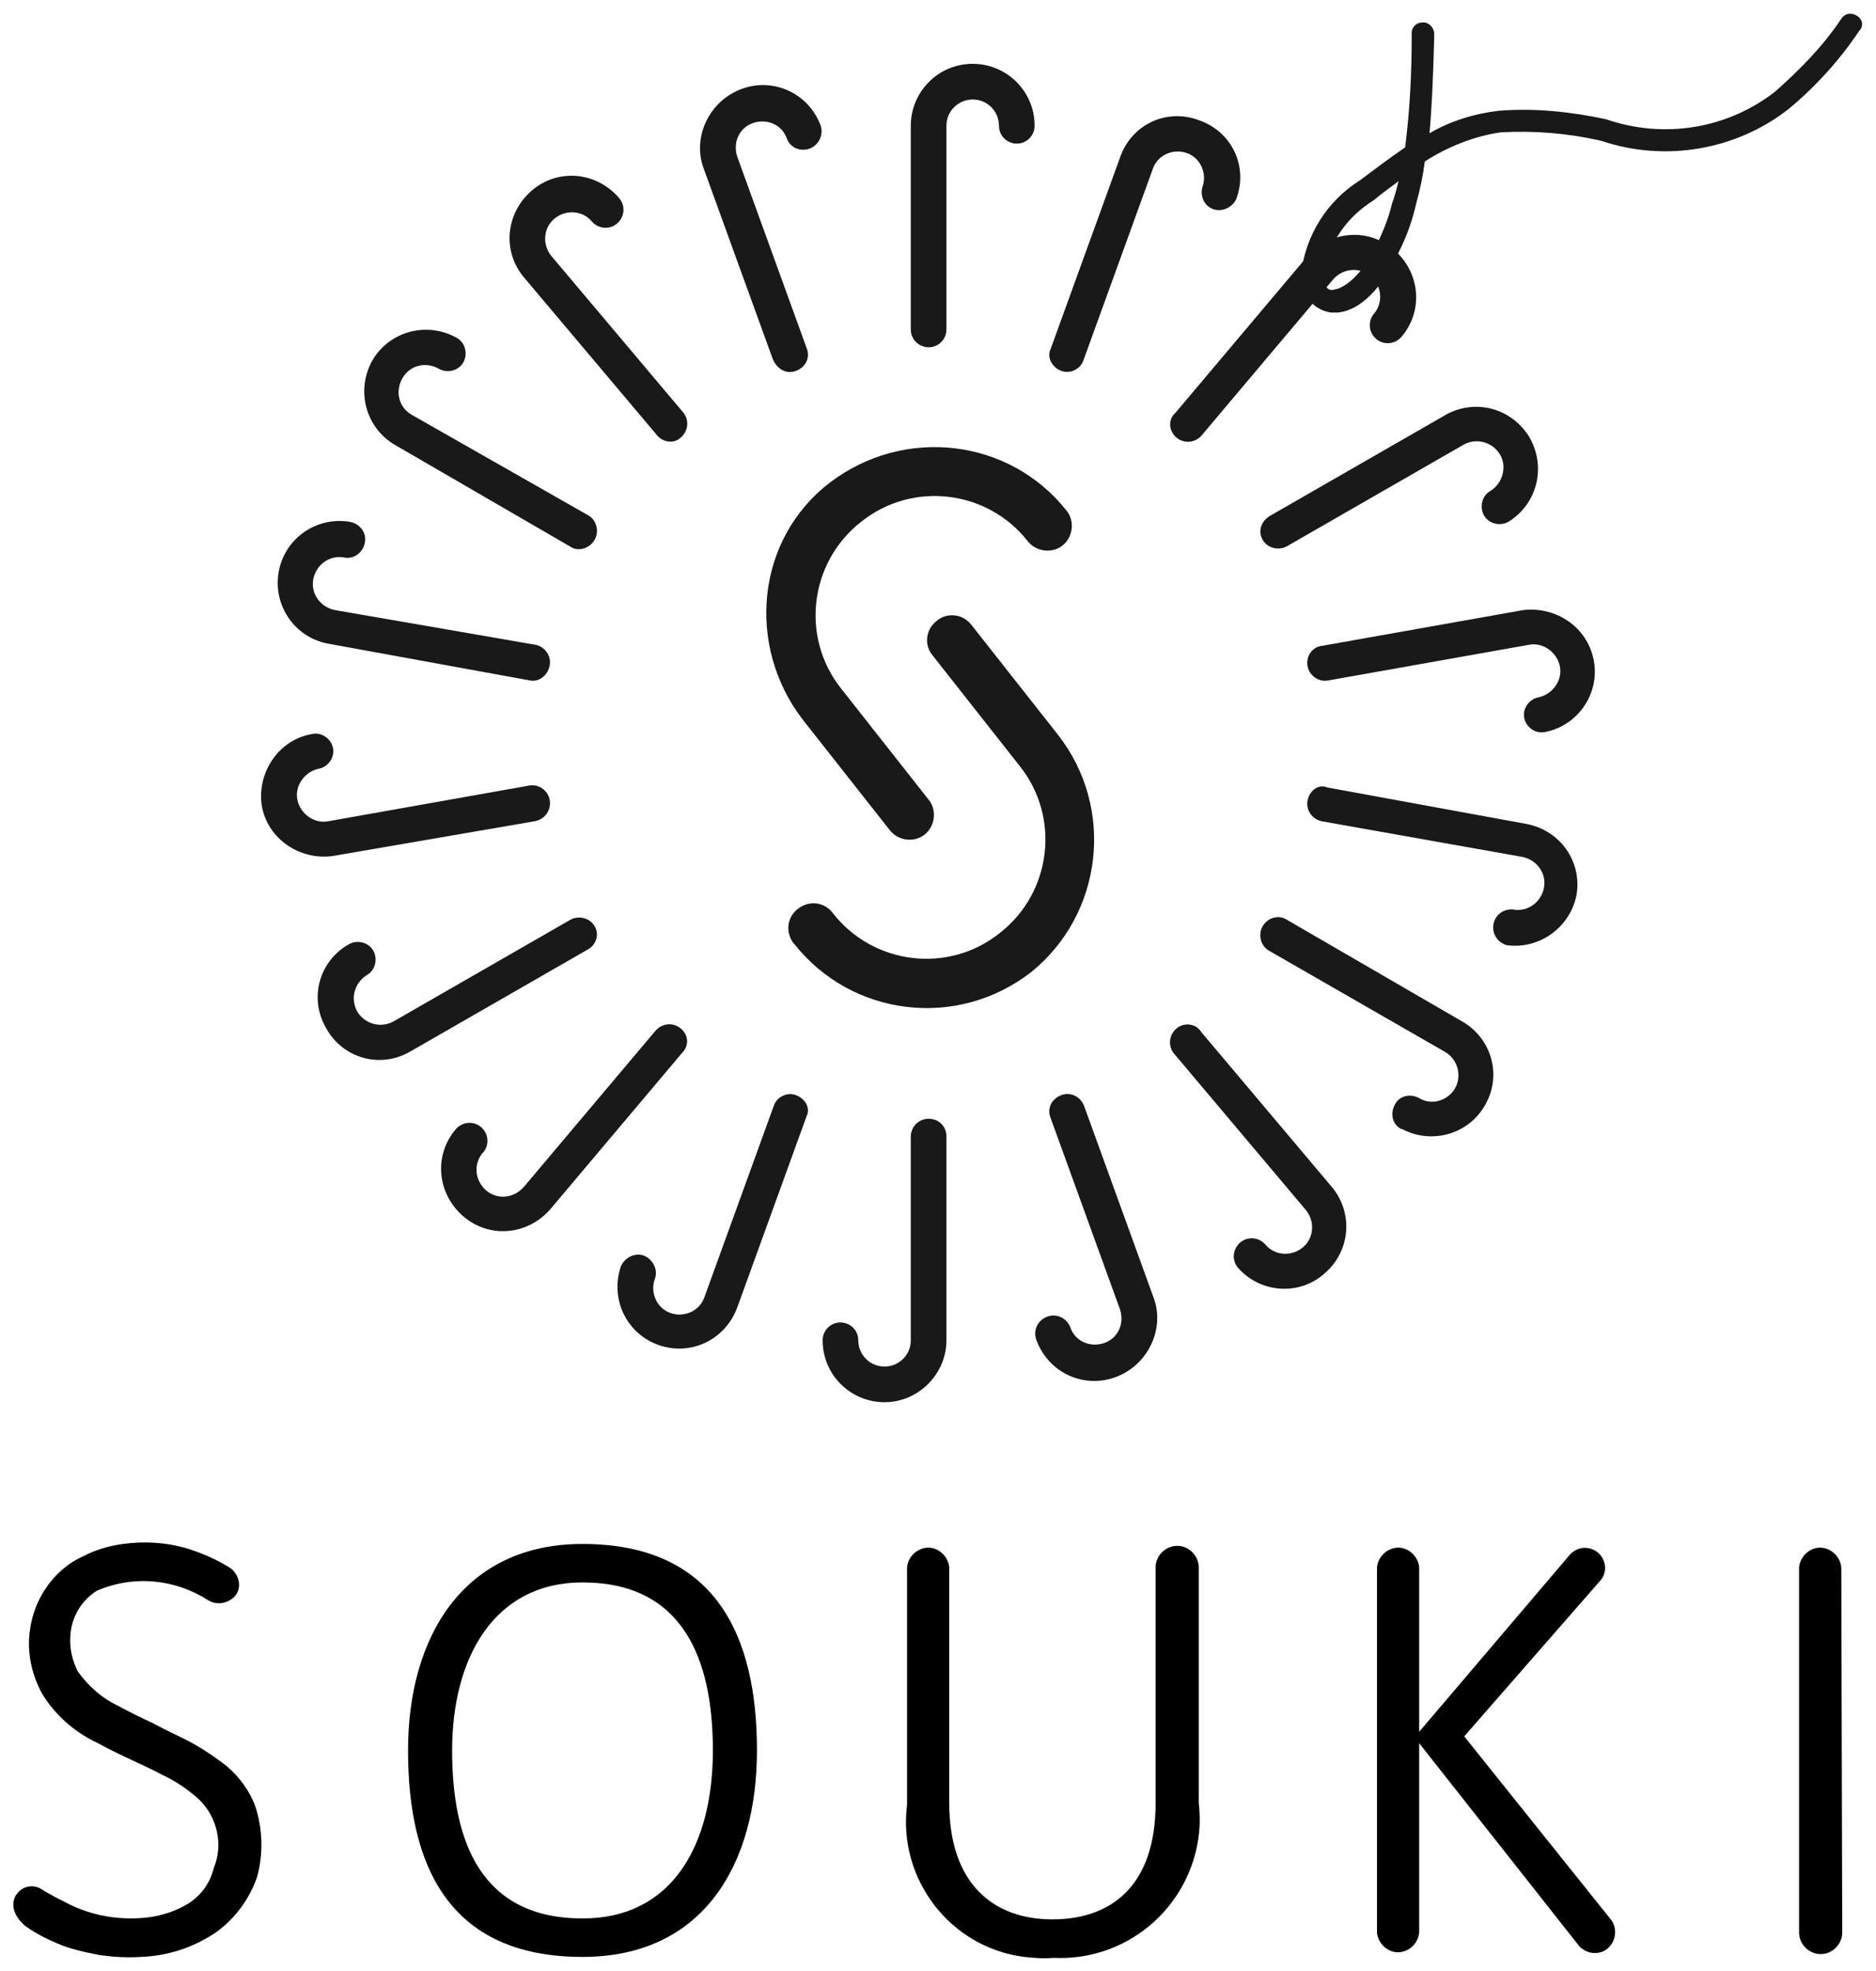 <svg version="1.1" id="レイヤー_1" xmlns="http://www.w3.org/2000/svg" x="0" y="0" viewBox="0 0 200 210" xml:space="preserve"><style>.st0{fill:#191919}</style><g id="レイヤー_2_1_"><g id="レイヤー_3"><g id="_グループ_"><g id="_グループ_2"><g id="_グループ_3"><path id="_パス_" class="st0" d="M112.8 78.3l-9.3-11.8c-.9-1.1-2.6-1.3-3.7-.3-1.1.9-1.3 2.5-.4 3.6l9.3 11.8c4.4 5.5 3.4 13.5-2.1 17.8-5.5 4.4-13.5 3.4-17.8-2.1-.9-1.2-2.5-1.4-3.7-.5-1.2.9-1.4 2.5-.5 3.7l.1.1c6.1 7.7 17.3 9.1 25.2 3 7.7-6.2 9-17.5 2.9-25.3z"/><path id="_パス_2" class="st0" d="M85.6 76.7l9.3 11.8c.9 1.1 2.6 1.3 3.7.4s1.3-2.6.4-3.7l-9.3-11.8c-4.4-5.5-3.4-13.5 2.1-17.8 5.5-4.4 13.5-3.4 17.8 2.1.9 1.1 2.6 1.3 3.7.4s1.3-2.6.4-3.7c-6.1-7.7-17.3-9-25.2-3s-9 17.4-2.9 25.3z"/></g><path id="_パス_3" class="st0" d="M99 119.2c-1.1 0-1.9.9-1.9 1.9v21.7c0 1.6-1.3 2.8-2.8 2.8-1.6 0-2.8-1.3-2.8-2.8 0-1.1-.9-1.9-1.9-1.9-1.1 0-1.9.9-1.9 1.9 0 3.7 3 6.6 6.6 6.6s6.6-3 6.6-6.6v-21.7c0-1.1-.8-1.9-1.9-1.9z"/><path id="_パス_4" class="st0" d="M113.1 116.7c-1 .4-1.5 1.4-1.1 2.4l7.4 20.4c.5 1.5-.2 3.1-1.7 3.6s-3.1-.2-3.6-1.7c-.4-1-1.5-1.5-2.5-1.1-1 .4-1.5 1.5-1.1 2.5 1.3 3.5 5.1 5.2 8.5 3.9 3.4-1.3 5.2-5.1 4-8.4l-7.4-20.4c-.4-1.1-1.5-1.6-2.5-1.2z"/><path id="_パス_5" class="st0" d="M125.4 109.6c-.8.7-.9 1.9-.2 2.7l14 16.6c1 1.2.9 3-.3 4s-3 .9-4-.3c-.7-.8-1.9-.9-2.7-.2-.8.7-.9 1.9-.2 2.7 2.4 2.7 6.6 3 9.3.5 2.6-2.3 3-6.2.8-9l-14-16.6c-.6-1-1.9-1.1-2.7-.4z"/><path id="_パス_6" class="st0" d="M134.6 98.7c-.5.9-.2 2.1.7 2.6l18.8 10.8c1.3.8 1.8 2.5 1 3.9-.8 1.3-2.5 1.8-3.8 1-.9-.5-2.1-.3-2.6.7-.5.9-.3 2.1.7 2.6h.1c3.2 1.7 7.2.5 8.9-2.7 1.7-3.1.6-6.9-2.4-8.7L137.2 98c-.9-.6-2.1-.2-2.6.7z"/><path id="_パス_7" class="st0" d="M139.4 85.3c-.2 1 .5 2 1.5 2.2l21.4 3.8c1.5.3 2.6 1.7 2.3 3.3-.3 1.5-1.7 2.6-3.3 2.3-1.1-.1-2 .7-2.1 1.7-.1 1 .5 1.8 1.4 2.1 3.6.5 6.9-2 7.5-5.5.5-3.5-1.8-6.7-5.3-7.4l-21.3-3.9c-.9-.4-1.9.3-2.1 1.4z"/><path id="_パス_8" class="st0" d="M139.4 71c.2 1 1.2 1.7 2.2 1.5l21.4-3.8c1.5-.3 3 .8 3.3 2.3.3 1.5-.8 3-2.3 3.3-1 .2-1.7 1.2-1.5 2.2.2 1 1.2 1.7 2.2 1.5 3.6-.7 5.9-4.2 5.2-7.7-.7-3.5-4-5.7-7.5-5.3L141 68.8c-1.1.1-1.8 1.1-1.6 2.2z"/><path id="_パス_9" class="st0" d="M134.6 57.5c.5.9 1.7 1.2 2.6.7L156 47.4c1.4-.8 3.1-.3 3.9 1 .8 1.3.3 3.1-1 3.9-.9.5-1.2 1.7-.7 2.6.5.9 1.7 1.2 2.6.7 3.1-1.9 4.1-5.9 2.2-9.1-1.9-3-5.6-4-8.7-2.4l-18.8 10.8c-1.1.6-1.4 1.7-.9 2.6z"/><path id="_パス_10" class="st0" d="M125.4 46.6c.8.7 2 .6 2.7-.2l14-16.6c1-1.2 2.8-1.4 4-.4s1.4 2.8.4 4c-.7.8-.6 2 .2 2.7.8.7 2 .6 2.7-.2 2.4-2.8 2-6.9-.8-9.3s-6.9-2-9.3.8l-14 16.6c-.8.7-.7 1.9.1 2.6z"/><path id="_パス_11" class="st0" d="M113.1 39.5c1 .4 2.1-.2 2.4-1.1l7.4-20.4c.5-1.5 2.2-2.2 3.6-1.7 1.5.5 2.2 2.2 1.7 3.6-.3 1 .2 2.1 1.2 2.4.9.3 2-.2 2.4-1.1 1.3-3.5-.5-7.2-4-8.4-3.5-1.3-7.2.5-8.4 4L112 37.2c-.4.8.1 1.9 1.1 2.3z"/><path id="_パス_12" class="st0" d="M99 37c1.1 0 1.9-.9 1.9-1.9V13.4c0-1.6 1.3-2.8 2.8-2.8 1.6 0 2.8 1.3 2.8 2.8 0 1.1.9 1.9 1.9 1.9 1.1 0 1.9-.9 1.9-1.9 0-3.7-3-6.6-6.6-6.6-3.7 0-6.6 3-6.6 6.6v21.7c0 1.1.9 1.9 1.9 1.9z"/><path id="_パス_13" class="st0" d="M84.9 39.5c1-.4 1.5-1.4 1.1-2.4l-7.4-20.4c-.5-1.5.2-3.1 1.7-3.6s3.1.2 3.6 1.7c.4 1 1.5 1.4 2.5 1 .9-.4 1.4-1.4 1.1-2.4-1.3-3.5-5.1-5.2-8.5-3.9-3.4 1.3-5.2 5.1-4 8.4l7.4 20.4c.5 1.1 1.5 1.6 2.5 1.2z"/><path id="_パス_14" class="st0" d="M72.6 46.6c.8-.7.9-1.9.2-2.7l-14-16.6c-1-1.2-.9-3 .3-4s3-.9 4 .3c.7.8 1.9.9 2.7.2.8-.7.9-1.9.2-2.7-2.4-2.8-6.5-3.2-9.3-.8-2.8 2.4-3.2 6.5-.8 9.3l14 16.6c.7 1 2 1.1 2.7.4z"/><path id="_パス_15" class="st0" d="M63.4 57.5c.5-.9.2-2.1-.7-2.6L43.9 44.2c-1.4-.8-1.8-2.5-1-3.9s2.5-1.8 3.9-1c.9.5 2.1.2 2.6-.7.5-.9.2-2.1-.7-2.6-3.2-1.8-7.2-.7-9 2.4-1.8 3.2-.7 7.2 2.4 9l18.8 10.9c.8.5 2 .1 2.5-.8z"/><path id="_パス_16" class="st0" d="M58.6 70.9c.2-1-.5-2-1.5-2.2L35.7 65c-1.5-.3-2.6-1.7-2.3-3.3.3-1.5 1.7-2.6 3.3-2.3 1 .2 2-.5 2.2-1.6.2-1-.5-2-1.6-2.2-3.6-.6-7 1.8-7.6 5.4-.6 3.6 1.8 7 5.4 7.6l21.4 3.9c.9.2 1.9-.5 2.1-1.6 0 .1 0 .1 0 0z"/><path id="_パス_17" class="st0" d="M58.6 85.2c-.2-1-1.2-1.7-2.2-1.5L35 87.5c-1.5.3-3-.8-3.3-2.3-.3-1.5.8-3 2.3-3.3 1-.2 1.7-1.2 1.5-2.2-.2-1-1.2-1.7-2.2-1.5-3.6.6-5.9 4.1-5.4 7.6.6 3.6 4.1 5.9 7.6 5.4L57 87.5c1.1-.2 1.8-1.2 1.6-2.3z"/><path id="_パス_18" class="st0" d="M63.4 98.7c-.5-.9-1.7-1.2-2.6-.7L42 108.8c-1.4.8-3.1.3-3.9-1-.8-1.4-.3-3.1 1-3.9.9-.5 1.2-1.7.7-2.6-.5-.9-1.7-1.2-2.6-.7-3.2 1.8-4.3 5.8-2.4 9 1.8 3.2 5.8 4.3 9 2.4l18.8-10.8c1-.5 1.3-1.7.8-2.5z"/><path id="_パス_19" class="st0" d="M72.6 109.6c-.8-.7-2-.6-2.7.2l-14 16.6c-1 1.2-2.7 1.5-4 .5-1.2-1-1.5-2.7-.5-4l.1-.1c.7-.8.6-2-.2-2.7-.8-.7-2-.6-2.7.2-2.4 2.8-2 6.9.8 9.3 2.8 2.4 6.9 2 9.3-.8l14-16.6c.8-.8.7-1.9-.1-2.6z"/><path id="_パス_20" class="st0" d="M84.9 116.7c-1-.4-2.1.2-2.4 1.1l-7.4 20.4c-.5 1.5-2.2 2.2-3.6 1.7-1.5-.5-2.2-2.2-1.7-3.6.4-1-.2-2.1-1.1-2.5-1-.4-2.1.2-2.5 1.1-1.2 3.5.6 7.2 4 8.4 3.4 1.2 7.1-.5 8.4-4l7.4-20.4c.4-.8-.1-1.8-1.1-2.2z"/><path class="st0" d="M198 1.7c-.6-.4-1.3-.3-1.7.3-2 3-4.5 5.5-7.1 7.8-5.2 4-11.9 5-18 2.9-3.8-.8-7.5-1.2-11.4-.9-2.6.3-5.2 1.1-7.4 2.4.3-3.4.4-6.8.5-10.2v-.5c-.1-.7-.7-1.2-1.3-1.1-.6 0-1.1.5-1.1 1.1v.4c0 4-.2 7.9-.7 11.8-1.6 1.1-3.2 2.3-4.8 3.5-3.5 2.2-5.8 5.8-6.3 10 0 .5.1 1 .2 1.5.4 1.4 1.6 2.4 3 2.6h.7c2.4-.2 4.8-2.6 6.6-6.6.8-1.6 1.4-3.3 1.8-5.1.4-1.4.7-2.9.9-4.4 2.5-1.6 5.3-2.7 8.1-3.1 3.6-.2 7.2.1 10.7.9 6.8 2.3 14.4 1 20-3.4 2.9-2.4 5.5-5.3 7.5-8.3.5-.5.4-1.2-.2-1.6zm-51 23.9c-1.7 3.7-3.5 4.9-4.5 5.2-.2 0-.3.1-.5.1-.4 0-.7-.3-.8-.8-.1-.3-.1-.5-.1-.8.5-3.4 2.5-6.2 5.4-8 .8-.7 1.7-1.3 2.6-2-.2.8-.4 1.6-.7 2.4-.3 1.3-.8 2.6-1.4 3.9z"/></g></g><path id="_パス_21" d="M4.6 201.4c-.9-.7-2.2-.5-2.8.4l-.1.1c-1 1.8 1 3.3 1 3.3 1.1.8 2.3 1.4 3.5 1.9 1.4.6 2.9.9 4.4 1.2 1.4.2 2.9.3 4.4.2 2.9-.1 5.6-1 8-2.6 2.1-1.5 3.6-3.6 4.4-5.9.7-2.5.6-5.2-.2-7.6-.6-1.6-1.7-3.1-3-4.2-1.4-1.1-2.9-2.1-4.5-2.9-.6-.3-1.9-.9-3.4-1.7-1.3-.6-2.5-1.2-3.8-1.9-1.7-.8-3.1-2.1-4.2-3.6-.6-1.2-.9-2.5-.8-3.8.1-2 1.2-3.8 2.8-4.8 3.9-1.7 8.3-1.3 11.9 1 1 .6 2.2.3 2.9-.5.7-.9.4-2.2-.5-2.9-1.4-.9-3-1.6-4.6-2.1-2.3-.7-4.7-.8-6.9-.5-1.4.2-2.9.6-4.2 1.3-1.6.7-3 1.9-4 3.4-1.1 1.6-1.7 3.5-1.8 5.4-.1 2 .4 4 1.3 5.7 1.4 2.4 3.6 4.3 6 5.4 1.6.9 3 1.5 3.6 1.8.6.3 2 .9 3.3 1.6 1.5.7 2.8 1.6 4 2.7 1.9 1.9 2.5 4.8 1.5 7.2-.4 1.6-1.3 2.9-2.7 3.8-1.3.8-2.8 1.3-4.4 1.5-2.8.3-5.5-.1-8.1-1.3-1-.5-2-1-3-1.6"/><g id="_グループ_4"><g id="_グループ_5"><path id="_複合パス_" d="M62.1 164.5c-12.7 0-18.6 9.9-18.6 22 0 12.2 4.3 22 18.6 22 12.9 0 18.6-9.9 18.6-22 0-12.2-4.4-22-18.6-22zm0 39.9c-10.7 0-13.9-8-13.9-17.9s4.5-17.9 13.9-17.9c10.6 0 13.9 8 13.9 17.9s-4.2 17.9-13.9 17.9z"/></g></g><path id="_パス_22" d="M127.8 167c0-1.2-1-2.3-2.3-2.3-1.2 0-2.3 1-2.3 2.3v25.1c0 9.1-5 12.4-11 12.4-6.3 0-11-3.8-11-12.4V167c-.1-1.2-1.2-2.2-2.4-2.1-1.1.1-2 1-2.1 2.1v25.3c-1 7.9 4.6 15.2 12.5 16.2 1 .1 2 .2 3.1.1 8.2.4 15.2-5.9 15.6-14.2 0-.8 0-1.5-.1-2.3V167z"/><path id="_パス_23" d="M168.4 207.4c.9.9 2.3.9 3.1.1.8-.8.9-2 .3-2.9L156.1 185l14.6-16.7c.7-.9.5-2.3-.5-3-.9-.6-2-.5-2.8.3l-16.6 19.5 17.6 22.3z"/><path id="_パス_24" d="M146.8 205.9c.1 1.2 1.2 2.2 2.4 2.1 1.1-.1 2-1 2.1-2.1V167c-.1-1.2-1.2-2.2-2.4-2.1-1.1.1-2 1-2.1 2.1v38.9z"/><path id="_パス_25" d="M196.4 205.9c0 1.2-1 2.3-2.3 2.3-1.2 0-2.3-1-2.3-2.3V167c.1-1.2 1.2-2.2 2.4-2.1 1.1.1 2 1 2.1 2.1l.1 38.9z"/></g></g></svg>